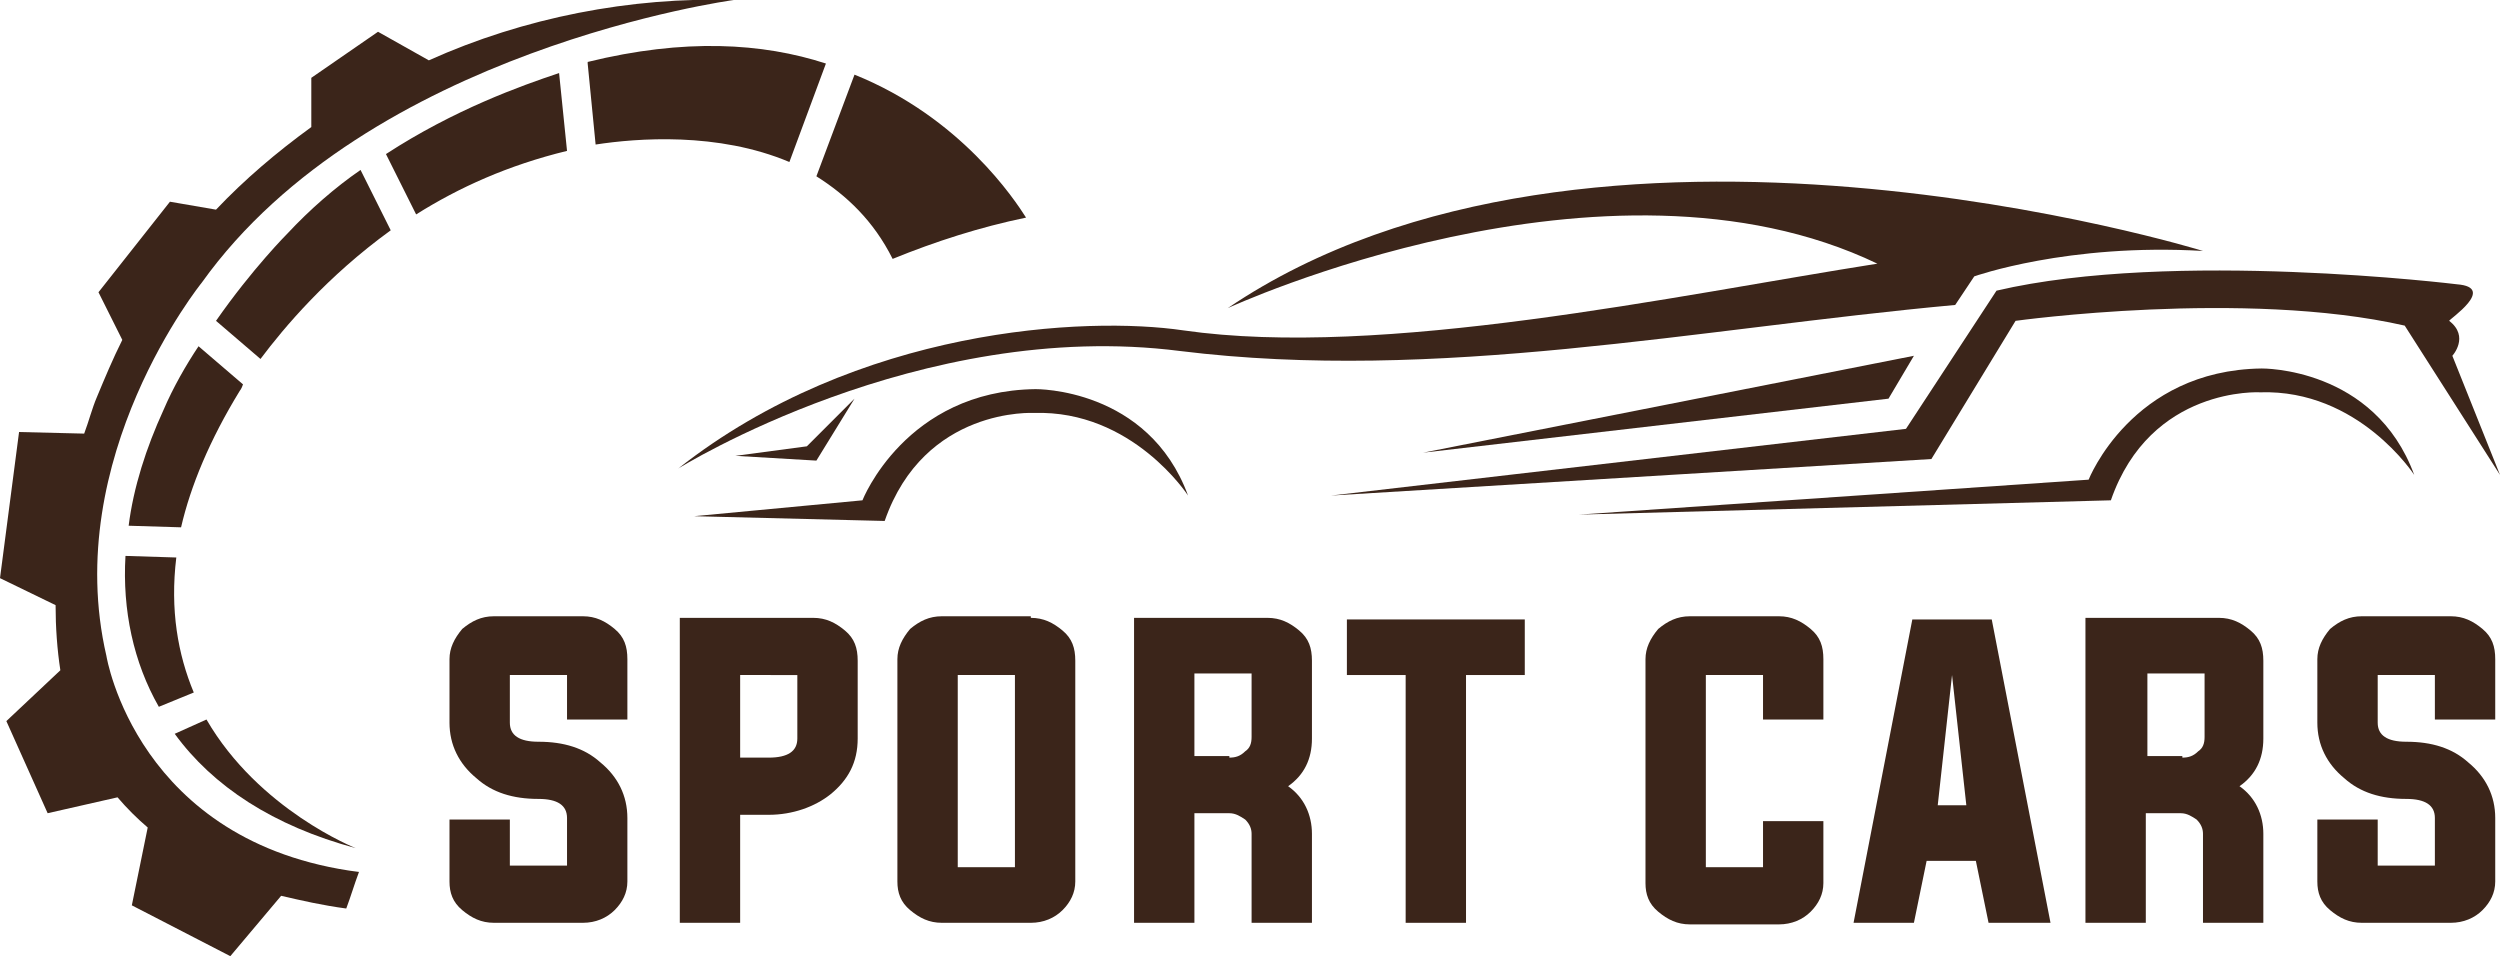 <?xml version="1.0" encoding="utf-8"?>
<!-- Generator: Adobe Illustrator 24.1.0, SVG Export Plug-In . SVG Version: 6.00 Build 0)  -->
<svg version="1.1" id="Layer_1" xmlns="http://www.w3.org/2000/svg" xmlns:xlink="http://www.w3.org/1999/xlink" x="0px" y="0px"
	 width="157.4px" height="60.2px" viewBox="0 0 157.4 60.2" style="enable-background:new 0 0 157.4 60.2;" xml:space="preserve">
<style type="text/css">
	.st0{fill:#3B251A;}
	.st1{fill-rule:evenodd;clip-rule:evenodd;fill:#3B251A;}
</style>
<g>
	<g>
		<path class="st0" d="M35.7,42.5h-3.6v3c0,0.8,0.6,1.2,1.8,1.2c1.6,0,2.9,0.4,3.9,1.3c1.1,0.9,1.7,2.1,1.7,3.5v4
			c0,0.7-0.3,1.3-0.8,1.8c-0.5,0.5-1.2,0.8-2,0.8h-5.6c-0.8,0-1.4-0.3-2-0.8c-0.6-0.5-0.8-1.1-0.8-1.8v-3.9h3.8v2.9h3.6v-3
			c0-0.8-0.6-1.2-1.8-1.2c-1.6,0-2.9-0.4-3.9-1.3c-1.1-0.9-1.7-2.1-1.7-3.5v-4c0-0.7,0.3-1.3,0.8-1.9c0.6-0.5,1.2-0.8,2-0.8h5.6
			c0.8,0,1.4,0.3,2,0.8c0.6,0.5,0.8,1.1,0.8,1.9v3.8h-3.8V42.5z"/>
		<path class="st0" d="M42.8,38.9h8.4c0.8,0,1.4,0.3,2,0.8c0.6,0.5,0.8,1.1,0.8,1.9v4.9c0,1.5-0.6,2.6-1.7,3.5
			c-1,0.8-2.4,1.3-3.9,1.3h-1.8v6.8h-3.8V38.9z M46.6,42.5v5.2h1.8c1.2,0,1.8-0.4,1.8-1.2v-4H46.6z"/>
		<path class="st0" d="M64.9,38.9c0.8,0,1.4,0.3,2,0.8c0.6,0.5,0.8,1.1,0.8,1.9v13.9c0,0.7-0.3,1.3-0.8,1.8c-0.5,0.5-1.2,0.8-2,0.8
			h-5.6c-0.8,0-1.4-0.3-2-0.8c-0.6-0.5-0.8-1.1-0.8-1.8V41.5c0-0.7,0.3-1.3,0.8-1.9c0.6-0.5,1.2-0.8,2-0.8H64.9z M60.3,42.5v12.1
			h3.6V42.5H60.3z"/>
		<path class="st0" d="M75.2,51.3v6.8h-3.8V38.9h8.4c0.8,0,1.4,0.3,2,0.8c0.6,0.5,0.8,1.1,0.8,1.9v4.9c0,1.3-0.5,2.3-1.5,3
			c1,0.7,1.5,1.8,1.5,3v5.6h-3.8v-5.6c0-0.3-0.1-0.6-0.4-0.9c-0.3-0.2-0.6-0.4-1-0.4H75.2z M77.4,47.7c0.4,0,0.7-0.1,1-0.4
			c0.3-0.2,0.4-0.5,0.4-0.9v-4h-3.6v5.2H77.4z"/>
		<path class="st0" d="M88.5,42.5h-3.7v-3.5H96v3.5h-3.7v15.6h-3.8V42.5z"/>
		<path class="st0" d="M111,42.5h-3.6v12.1h3.6v-2.9h3.8v3.9c0,0.7-0.3,1.3-0.8,1.8c-0.5,0.5-1.2,0.8-2,0.8h-5.6
			c-0.8,0-1.4-0.3-2-0.8c-0.6-0.5-0.8-1.1-0.8-1.8V41.5c0-0.7,0.3-1.3,0.8-1.9c0.6-0.5,1.2-0.8,2-0.8h5.6c0.8,0,1.4,0.3,2,0.8
			c0.6,0.5,0.8,1.1,0.8,1.9v3.8H111V42.5z"/>
		<path class="st0" d="M121.3,54.2l-0.8,3.9h-3.8l3.7-19.1h5l3.7,19.1h-3.9l-0.8-3.9H121.3z M122,50.7h1.8l-0.9-8.2L122,50.7z"/>
		<path class="st0" d="M135.1,51.3v6.8h-3.8V38.9h8.4c0.8,0,1.4,0.3,2,0.8c0.6,0.5,0.8,1.1,0.8,1.9v4.9c0,1.3-0.5,2.3-1.5,3
			c1,0.7,1.5,1.8,1.5,3v5.6h-3.8v-5.6c0-0.3-0.1-0.6-0.4-0.9c-0.3-0.2-0.6-0.4-1-0.4H135.1z M137.4,47.7c0.4,0,0.7-0.1,1-0.4
			c0.3-0.2,0.4-0.5,0.4-0.9v-4h-3.6v5.2H137.4z"/>
		<path class="st0" d="M153.3,42.5h-3.6v3c0,0.8,0.6,1.2,1.8,1.2c1.6,0,2.9,0.4,3.9,1.3c1.1,0.9,1.7,2.1,1.7,3.5v4
			c0,0.7-0.3,1.3-0.8,1.8c-0.5,0.5-1.2,0.8-2,0.8h-5.6c-0.8,0-1.4-0.3-2-0.8c-0.6-0.5-0.8-1.1-0.8-1.8v-3.9h3.8v2.9h3.6v-3
			c0-0.8-0.6-1.2-1.8-1.2c-1.6,0-2.9-0.4-3.9-1.3c-1.1-0.9-1.7-2.1-1.7-3.5v-4c0-0.7,0.3-1.3,0.8-1.9c0.6-0.5,1.2-0.8,2-0.8h5.6
			c0.8,0,1.4,0.3,2,0.8c0.6,0.5,0.8,1.1,0.8,1.9v3.8h-3.8V42.5z"/>
	</g>
</g>
<g>
	<g>
		<path class="st1" d="M22.4,53.4c0,0-6.1-2.4-9.4-8.1L11,46.2C13.4,49.5,17.2,52,22.4,53.4L22.4,53.4z M12.2,43.6
			c-1-2.4-1.5-5.2-1.1-8.5L7.9,35c-0.2,3.4,0.5,6.7,2.1,9.5L12.2,43.6L12.2,43.6z M11.4,33.2c0.6-2.6,1.8-5.5,3.7-8.6
			c0,0,0.1-0.1,0.2-0.4l-2.8-2.4c-0.8,1.2-1.6,2.6-2.2,4c-1.1,2.4-1.9,4.9-2.2,7.3L11.4,33.2L11.4,33.2z M16.4,22.6l-2.8-2.4
			c2.3-3.3,4.5-5.5,4.5-5.5c1.4-1.5,3-2.9,4.6-4l1.9,3.8C20.6,17.4,17.9,20.6,16.4,22.6L16.4,22.6z M26.2,13.5
			c2.7-1.7,5.8-3.1,9.5-4l-0.5-4.9c-2.4,0.8-6.6,2.3-10.9,5.1L26.2,13.5L26.2,13.5z M37.5,9.1c2.6-0.4,7.7-0.8,12.2,1.1l2.3-6.2
			c-4-1.3-8.9-1.6-15-0.1L37,4L37.5,9.1L37.5,9.1z M51.4,11.1l2.4-6.4c6.7,2.7,10.1,7.9,10.8,9c-2.9,0.6-5.7,1.5-8.4,2.6
			C55,13.9,53.3,12.3,51.4,11.1z"/>
		<path class="st1" d="M46.2,0c0,0-23,3.1-33.5,17.8c0,0-8.9,11-6,23.5c0,0,1.9,11.8,15.9,13.6c-0.3,0.8-0.5,1.5-0.8,2.3
			c-1.5-0.2-2.8-0.5-4.1-0.8l-3.2,3.8L8.3,57l1-4.9c-0.7-0.6-1.3-1.2-1.9-1.9L3,51.2l-2.6-5.8l3.4-3.2c-0.2-1.3-0.3-2.7-0.3-4.1
			L0,36.4l1.2-9.2l4.1,0.1c0.3-0.8,0.5-1.6,0.8-2.3c0.5-1.2,1-2.4,1.6-3.6l-1.5-3l4.5-5.7l2.9,0.5c1.8-1.9,3.8-3.6,6-5.2V4.9L23.8,2
			L27,3.8C33,1.1,39.7-0.2,46.2,0z"/>
	</g>
</g>
<g>
	<g>
		<path class="st1" d="M154.7,17.9c0,0-17.9-2.2-29,0.4L120,27l-36.2,4.2l37.8-2.3l5.3-8.7c0,0,14.4-2,24.5,0.3l6,9.4l-3-7.5
			c0,0,1.1-1.2-0.2-2.2C154.2,20.1,157.2,18.1,154.7,17.9z"/>
		<path class="st1" d="M42.7,29.5c0,0,15.2-9.5,31.6-7.4c16.2,2,32.5-1.4,48.8-2.9l1.2-1.8c0,0,5.9-2.1,14.4-1.6
			c0,0-38.5-11.9-61.4,3.6c0,0,23.8-11,40.9-2.8c-12.7,2-31.2,6-43.7,4.2C68.4,19.9,54,20.6,42.7,29.5z"/>
		<polygon class="st1" points="120.5,22.4 118.9,25.1 89.6,28.5 		"/>
		<polygon class="st1" points="53.8,25.1 50.8,28.1 46.3,28.7 51.4,29 		"/>
		<path class="st1" d="M43.7,32.5l10.6-1c0,0,2.7-6.9,10.9-7c0,0,7.1-0.1,9.6,6.7c0,0-3.5-5.4-9.7-5.2c0,0-6.9-0.4-9.4,6.8
			L43.7,32.5z"/>
		<path class="st1" d="M99.4,32.4l32.1-2.2c0,0,2.7-6.9,10.9-7c0,0,7.1-0.1,9.6,6.7c0,0-3.5-5.4-9.7-5.2c0,0-6.9-0.4-9.4,6.8
			L99.4,32.4z"/>
	</g>
</g>
</svg>

